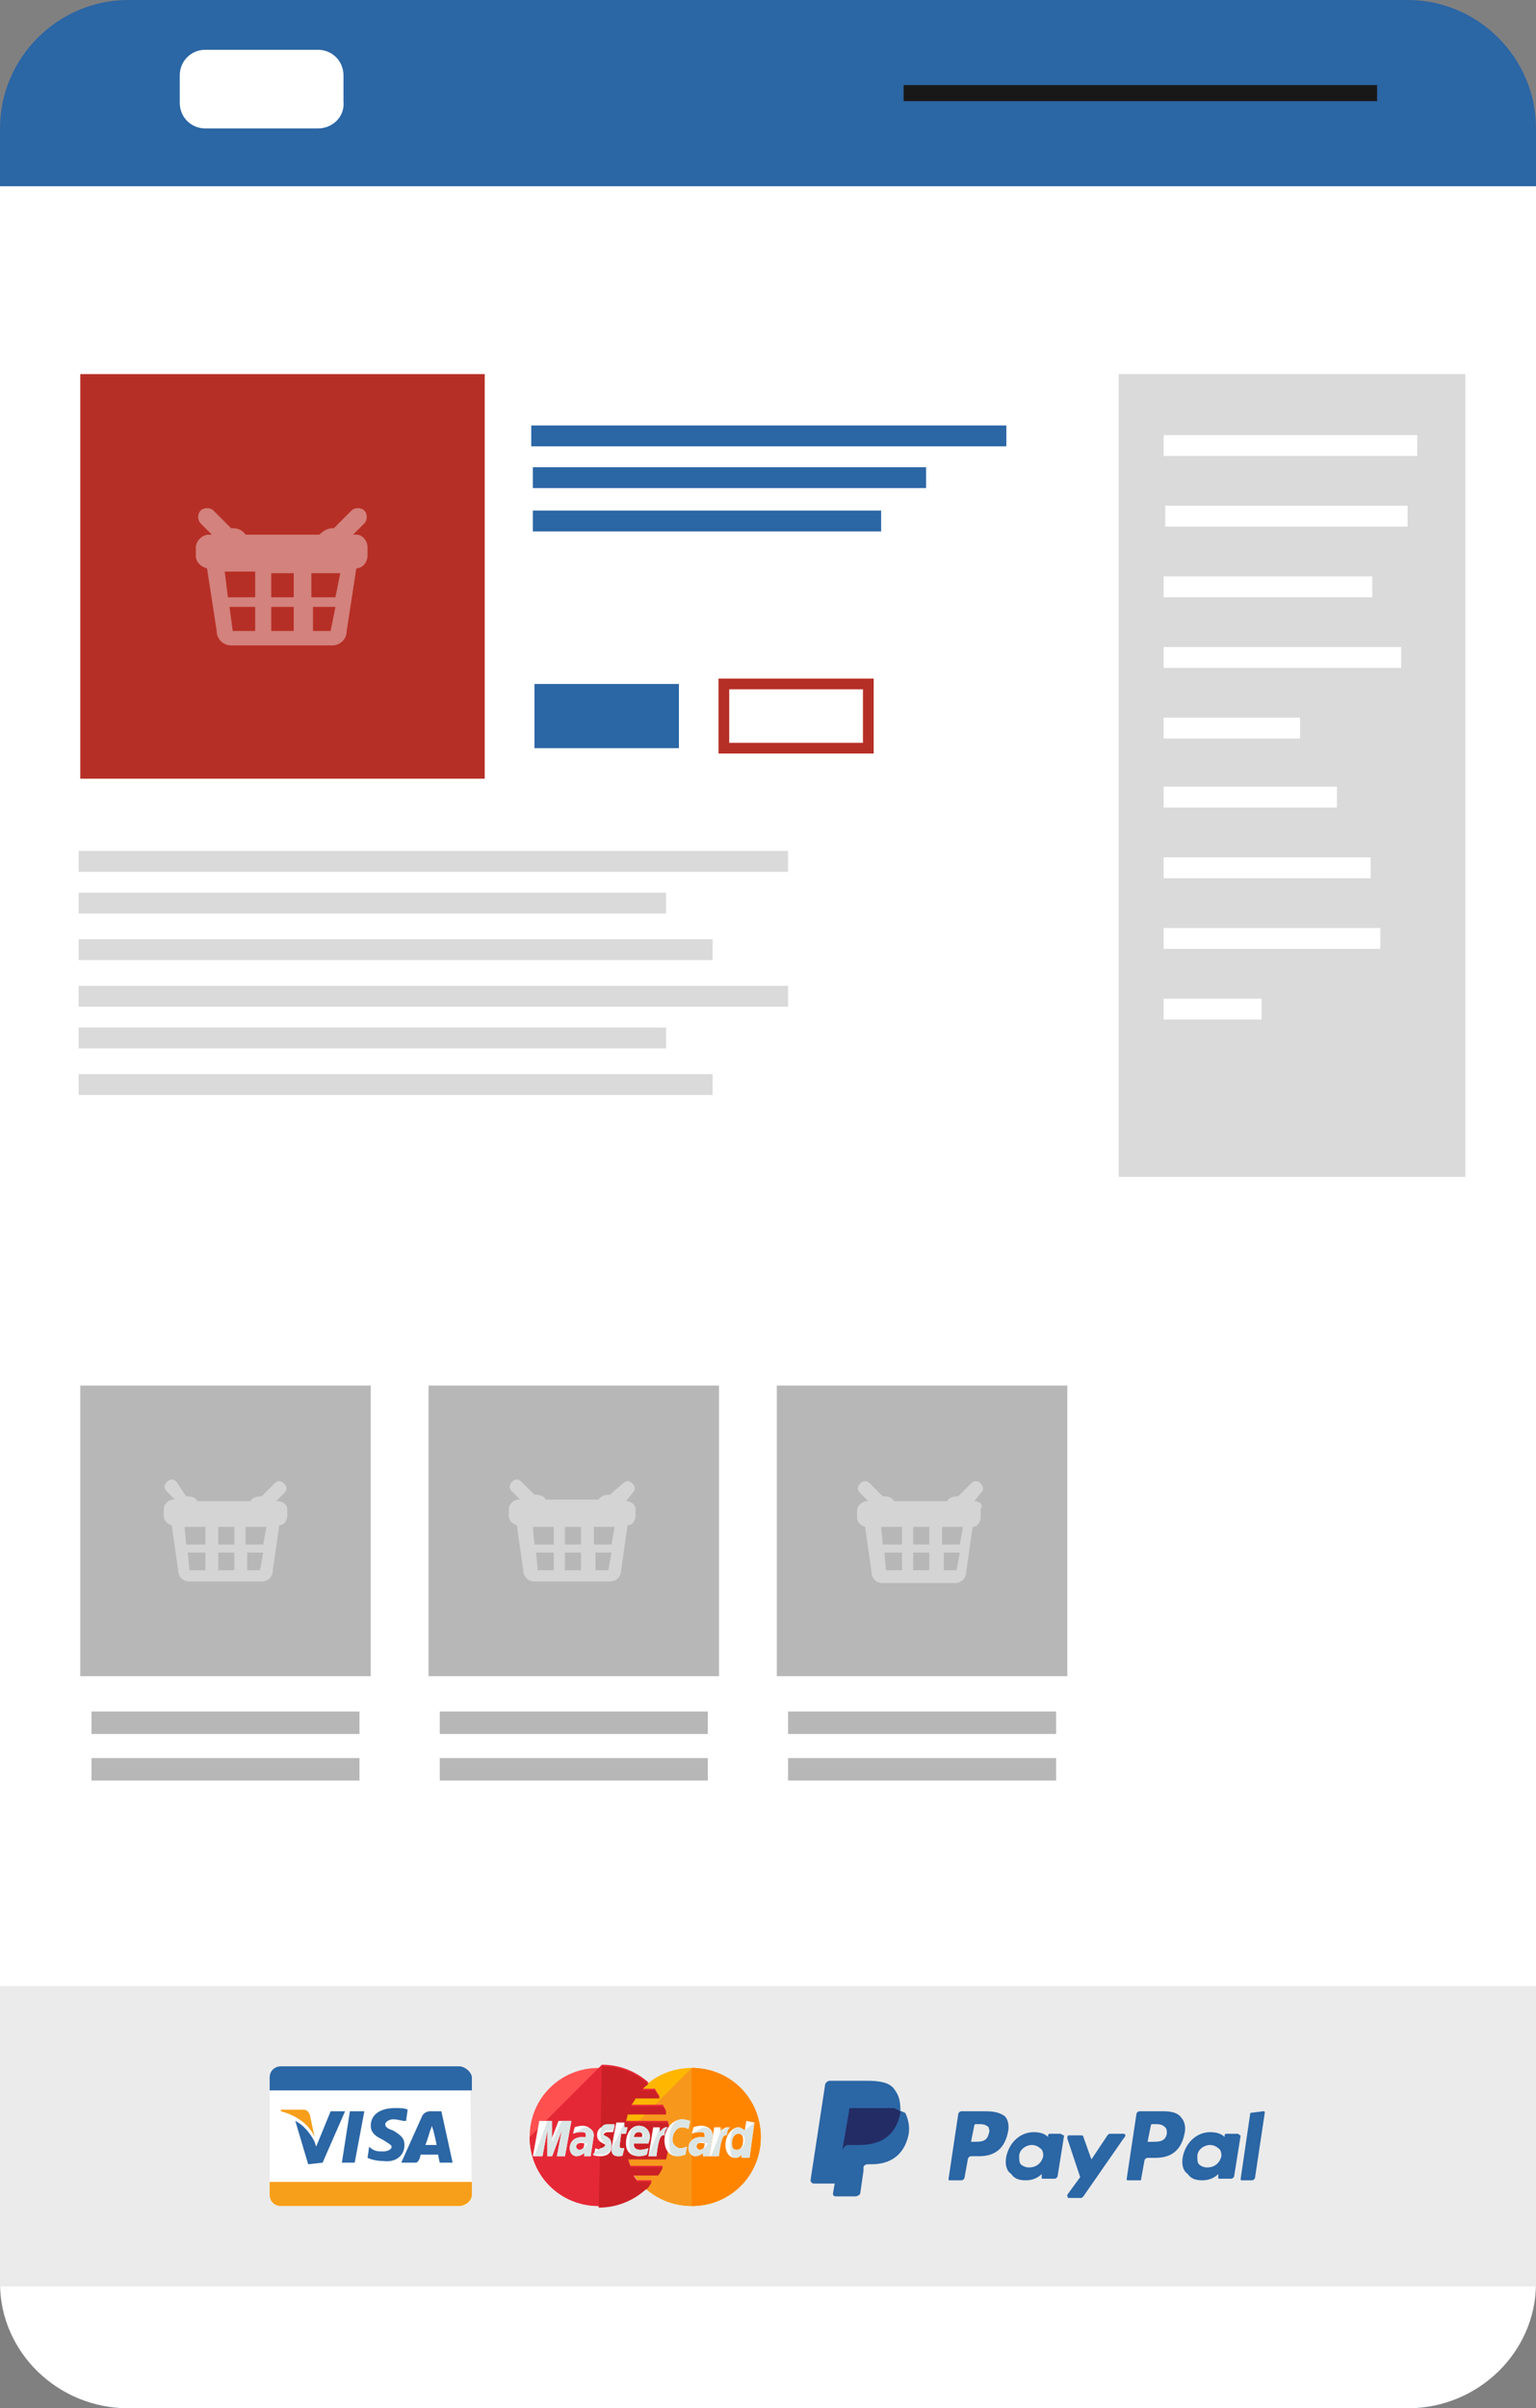 <?xml version="1.0" encoding="utf-8"?>
<!-- Generator: Adobe Illustrator 21.0.2, SVG Export Plug-In . SVG Version: 6.00 Build 0)  -->
<svg version="1.1" id="Layer_1" xmlns="http://www.w3.org/2000/svg" xmlns:xlink="http://www.w3.org/1999/xlink" x="0px" y="0px"
	 viewBox="0 0 95.7 150" style="enable-background:new 0 0 95.7 150;" xml:space="preserve">
<rect x="0" y="0" width="95.7" height="150" fill="#808080" stroke="none"/>
<style type="text/css">
	.st0{fill:#2B66A5;}
	.st1{fill:#FFFFFF;}
	.st2{fill:#191819;}
	.st3{opacity:0.5;fill:#B7B7B7;enable-background:new    ;}
	.st4{fill:#B62F26;}
	.st5{opacity:0.4;fill:#FFFFFF;enable-background:new    ;}
	.st6{fill:#B7B7B7;}
	.st7{fill:none;stroke:#B62F26;stroke-width:0.668;stroke-miterlimit:10;}
	.st8{fill:#EBEBEB;}
	.st9{fill:#F79F1A;}
	.st10{fill:#FFB600;}
	.st11{fill:#F7981D;}
	.st12{fill:#FF8500;}
	.st13{fill:#FF5050;}
	.st14{fill:#E52836;}
	.st15{fill:#CB2026;}
	.st16{fill:#DCE5E5;}
	.st17{fill:#232C65;}
</style>
<path class="st0" d="M87.7,150H8c-4.4,0-8-3.6-8-8V8c0-4.4,3.6-8,8-8h79.7c4.4,0,8,3.6,8,8v134C95.7,146.4,92.1,150,87.7,150z"/>
<path class="st1" d="M95.7,11.6v130.6c0,4.3-3.6,7.8-8,7.8H8c-4.4,0-8-3.5-8-7.8V11.6H95.7z"/>
<rect x="56.3" y="5.3" class="st2" width="29.5" height="1"/>
<path class="st1" d="M19.8,8h-7c-0.9,0-1.6-0.7-1.6-1.6V4.7c0-0.9,0.7-1.6,1.6-1.6h7c0.9,0,1.6,0.7,1.6,1.6v1.6
	C21.5,7.3,20.7,8,19.8,8z"/>
<rect x="33.1" y="26.5" class="st0" width="29.6" height="1.3"/>
<rect x="69.7" y="23.3" class="st3" width="21.6" height="50"/>
<rect x="72.5" y="27.1" class="st1" width="15.8" height="1.3"/>
<rect x="72.6" y="31.5" class="st1" width="15.1" height="1.3"/>
<rect x="72.5" y="35.9" class="st1" width="13" height="1.3"/>
<rect x="72.5" y="40.3" class="st1" width="14.8" height="1.3"/>
<rect x="72.5" y="44.7" class="st1" width="8.5" height="1.3"/>
<rect x="72.5" y="49" class="st1" width="10.8" height="1.3"/>
<rect x="72.5" y="53.4" class="st1" width="12.9" height="1.3"/>
<rect x="72.5" y="57.8" class="st1" width="13.5" height="1.3"/>
<rect x="72.5" y="62.2" class="st1" width="6.1" height="1.3"/>
<rect x="33.2" y="29.1" class="st0" width="24.5" height="1.3"/>
<rect x="33.2" y="31.8" class="st0" width="21.7" height="1.3"/>
<rect x="4.9" y="53" class="st3" width="44.2" height="1.3"/>
<rect x="4.9" y="55.6" class="st3" width="36.6" height="1.3"/>
<rect x="4.9" y="58.5" class="st3" width="39.5" height="1.3"/>
<rect x="4.9" y="61.4" class="st3" width="44.2" height="1.3"/>
<rect x="4.9" y="64" class="st3" width="36.6" height="1.3"/>
<rect x="4.9" y="66.9" class="st3" width="39.5" height="1.3"/>
<g>
	<rect x="5" y="23.3" class="st4" width="25.2" height="25.2"/>
	<path class="st5" d="M22.2,33.3H22l0.7-0.7c0.2-0.2,0.2-0.6,0-0.8c-0.2-0.2-0.6-0.2-0.8,0l-1.1,1.1h-0.1c-0.3,0-0.6,0.2-0.8,0.4
		h-4.6c-0.2-0.3-0.5-0.4-0.8-0.4h-0.1l-1.1-1.1c-0.2-0.2-0.6-0.2-0.8,0s-0.2,0.6,0,0.8l0.7,0.7H13c-0.4,0-0.8,0.4-0.8,0.8v0.5
		c0,0.4,0.3,0.7,0.7,0.8l0.6,3.9c0,0.5,0.4,0.9,0.9,0.9h6.3c0.5,0,0.9-0.4,0.9-0.9l0.6-3.9c0.4,0,0.7-0.4,0.7-0.8v-0.5
		C22.9,33.7,22.6,33.3,22.2,33.3L22.2,33.3z M15.9,39.3h-1.4l-0.2-1.5h1.6C15.9,37.8,15.9,39.3,15.9,39.3z M15.9,37.2h-1.7L14,35.6
		h1.9V37.2z M18.3,39.3h-1.4v-1.5h1.4V39.3z M18.3,37.2h-1.4v-1.5h1.4V37.2z M20.6,39.3h-1.1v-1.5h1.4L20.6,39.3z M20.9,37.2h-1.5
		v-1.5h1.8L20.9,37.2z"/>
</g>
<g>
	<rect x="5" y="86.3" class="st6" width="18.1" height="18.1"/>
	<path class="st5" d="M17.3,93.5h-0.1l0.5-0.5c0.2-0.2,0.2-0.4,0-0.6s-0.4-0.2-0.6,0l-0.8,0.8c0,0,0,0-0.1,0c-0.2,0-0.5,0.1-0.6,0.3
		h-3.3c-0.1-0.2-0.3-0.3-0.6-0.3c0,0,0,0-0.1,0L11,92.3c-0.2-0.2-0.4-0.2-0.6,0c-0.2,0.2-0.2,0.4,0,0.6l0.5,0.5h-0.1
		c-0.3,0-0.6,0.3-0.6,0.6v0.4c0,0.3,0.2,0.5,0.5,0.6l0.4,2.8c0,0.4,0.3,0.7,0.7,0.7h4.5c0.4,0,0.7-0.3,0.7-0.7l0.4-2.8
		c0.3,0,0.5-0.3,0.5-0.6V94C17.9,93.7,17.6,93.5,17.3,93.5L17.3,93.5z M12.8,97.8h-1l-0.1-1.1h1.1V97.8z M12.8,96.2h-1.2l-0.1-1.1
		h1.3V96.2z M14.6,97.8h-1v-1.1h1V97.8z M14.6,96.2h-1v-1.1h1V96.2z M16.2,97.8h-0.8v-1.1h1L16.2,97.8z M16.4,96.2h-1.1v-1.1h1.3
		L16.4,96.2z"/>
</g>
<g>
	<rect x="26.7" y="86.3" class="st6" width="18.1" height="18.1"/>
	<path class="st5" d="M39,93.5L39,93.5l0.4-0.5c0.2-0.2,0.2-0.4,0-0.6s-0.4-0.2-0.6,0L38,93.1c0,0,0,0-0.1,0c-0.2,0-0.5,0.1-0.6,0.3
		H34c-0.1-0.2-0.3-0.3-0.6-0.3c0,0,0,0-0.1,0l-0.8-0.8c-0.2-0.2-0.4-0.2-0.6,0c-0.2,0.2-0.2,0.4,0,0.6l0.5,0.5h-0.1
		c-0.3,0-0.6,0.3-0.6,0.6v0.4c0,0.3,0.2,0.5,0.5,0.6l0.4,2.8c0,0.4,0.3,0.7,0.7,0.7H38c0.4,0,0.7-0.3,0.7-0.7l0.4-2.8
		c0.3,0,0.5-0.3,0.5-0.6V94C39.6,93.7,39.3,93.5,39,93.5L39,93.5z M34.5,97.8h-1l-0.1-1.1h1.1V97.8z M34.5,96.2h-1.2l-0.1-1.1h1.3
		V96.2z M36.2,97.8h-1v-1.1h1V97.8z M36.2,96.2h-1v-1.1h1V96.2z M37.9,97.8h-0.8v-1.1h1L37.9,97.8z M38.1,96.2H37v-1.1h1.3
		L38.1,96.2z"/>
</g>
<g>
	<rect x="48.4" y="86.3" class="st6" width="18.1" height="18.1"/>
	<path class="st5" d="M60.7,93.5L60.7,93.5l0.4-0.5c0.2-0.2,0.2-0.4,0-0.6s-0.4-0.2-0.6,0l-0.8,0.8c0,0,0,0-0.1,0
		c-0.2,0-0.5,0.1-0.6,0.3h-3.3c-0.1-0.2-0.3-0.3-0.6-0.3c0,0,0,0-0.1,0l-0.8-0.8c-0.2-0.2-0.4-0.2-0.6,0c-0.2,0.2-0.2,0.4,0,0.6
		l0.5,0.5H54c-0.3,0-0.6,0.3-0.6,0.6v0.4c0,0.3,0.2,0.5,0.5,0.6l0.4,2.8c0,0.4,0.3,0.7,0.7,0.7h4.5c0.4,0,0.7-0.3,0.7-0.7l0.4-2.8
		c0.3,0,0.5-0.3,0.5-0.6V94C61.3,93.7,61,93.5,60.7,93.5L60.7,93.5z M56.2,97.8h-1l-0.1-1.1h1.1V97.8z M56.2,96.2H55l-0.1-1.1h1.3
		V96.2z M57.9,97.8h-1v-1.1h1V97.8z M57.9,96.2h-1v-1.1h1V96.2z M59.6,97.8h-0.8v-1.1h1L59.6,97.8z M59.8,96.2h-1.1v-1.1H60
		L59.8,96.2z"/>
</g>
<g>
	<rect x="5.7" y="106.6" class="st6" width="16.7" height="1.4"/>
	<rect x="5.7" y="109.5" class="st6" width="16.7" height="1.4"/>
</g>
<g>
	<rect x="27.4" y="106.6" class="st6" width="16.7" height="1.4"/>
	<rect x="27.4" y="109.5" class="st6" width="16.7" height="1.4"/>
</g>
<g>
	<rect x="49.1" y="106.6" class="st6" width="16.7" height="1.4"/>
	<rect x="49.1" y="109.5" class="st6" width="16.7" height="1.4"/>
</g>
<rect x="33.3" y="42.6" class="st0" width="9" height="4"/>
<rect x="45.1" y="42.6" class="st7" width="9" height="4"/>
<rect y="123.7" class="st8" width="95.7" height="18.7"/>
<g>
	<path class="st1" d="M29.4,136.7c0,0.4-0.3,0.7-0.7,0.7H17.5c-0.4,0-0.7-0.3-0.7-0.7v-7.2c0-0.4,0.3-0.7,0.7-0.7h11.1
		c0.4,0,0.7,0.3,0.7,0.7L29.4,136.7L29.4,136.7z"/>
	<path class="st9" d="M19.6,133.1l-0.3-1.4c-0.1-0.2-0.2-0.3-0.4-0.3h-1.4v0.1C18.6,131.8,19.3,132.4,19.6,133.1z"/>
	<g>
		<polygon class="st0" points="22.7,131.5 21.8,131.5 21.3,134.7 22.1,134.7 		"/>
		<path class="st0" d="M20.1,134.7l1.4-3.2h-0.9l-0.9,2.2l-0.1-0.3c-0.2-0.4-0.6-1-1.2-1.3l0.8,2.7L20.1,134.7z"/>
		<path class="st0" d="M25.2,133.6c0-0.4-0.2-0.6-0.7-0.9c-0.3-0.1-0.5-0.2-0.5-0.4c0-0.1,0.2-0.3,0.5-0.3s0.5,0.1,0.7,0.1h0.1
			l0.1-0.7c-0.2-0.1-0.4-0.1-0.8-0.1c-0.9,0-1.5,0.4-1.5,1.1c0,0.5,0.4,0.7,0.8,0.9c0.3,0.2,0.5,0.3,0.5,0.4c0,0.2-0.3,0.3-0.5,0.3
			c-0.4,0-0.5,0-0.8-0.2l-0.1-0.1l-0.1,0.7c0.2,0.1,0.6,0.2,1,0.2C24.6,134.7,25.2,134.3,25.2,133.6z"/>
		<path class="st0" d="M26.2,134.2c0.1,0,1,0,1.1,0c0,0.1,0.1,0.5,0.1,0.5h0.8l-0.7-3.2h-0.7c-0.2,0-0.4,0.1-0.5,0.3l-1.3,2.9h0.9
			C26.1,134.7,26.2,134.3,26.2,134.2z M26.8,132.7c0,0,0.1-0.2,0.1-0.3l0.1,0.3c0,0,0.2,0.8,0.2,0.9h-0.7
			C26.6,133.4,26.8,132.7,26.8,132.7z"/>
		<path class="st0" d="M28.6,128.7H17.5c-0.4,0-0.7,0.3-0.7,0.7v0.8h12.6v-0.8C29.4,129.1,29,128.7,28.6,128.7z"/>
	</g>
	<path class="st9" d="M28.6,137.4H17.5c-0.4,0-0.7-0.3-0.7-0.7v-0.8h12.6v0.8C29.4,137.1,29,137.4,28.6,137.4z"/>
	<g>
		<path class="st10" d="M47.4,133.1c0,2.4-1.9,4.3-4.3,4.3c-2.4,0-4.3-1.9-4.3-4.3c0-2.4,1.9-4.3,4.3-4.3
			C45.4,128.8,47.4,130.8,47.4,133.1L47.4,133.1z"/>
		<path class="st11" d="M43.1,128.8c2.4,0,4.3,1.9,4.3,4.3c0,2.4-1.9,4.3-4.3,4.3c-2.4,0-4.3-1.9-4.3-4.3"/>
		<path class="st12" d="M43.1,128.8c2.4,0,4.3,1.9,4.3,4.3c0,2.4-1.9,4.3-4.3,4.3"/>
		<path class="st13" d="M37.3,128.8c-2.4,0-4.3,1.9-4.3,4.3c0,2.4,1.9,4.3,4.3,4.3c1.1,0,2.1-0.4,2.9-1.1c0.2-0.1,0.3-0.3,0.4-0.5
			h-0.9c-0.1-0.1-0.2-0.3-0.3-0.4H41c0.1-0.1,0.2-0.3,0.3-0.5h-2c-0.1-0.1-0.1-0.3-0.2-0.5h2.4c0.1-0.4,0.2-0.9,0.2-1.4
			c0-0.3,0-0.6-0.1-0.9H39c0-0.2,0.1-0.3,0.1-0.5h2.4c0-0.2-0.1-0.3-0.2-0.5h-2c0.1-0.2,0.2-0.3,0.3-0.5h1.5
			c-0.1-0.2-0.2-0.3-0.3-0.5H40c0.1-0.2,0.3-0.3,0.4-0.4C39.4,129.3,38.4,128.9,37.3,128.8L37.3,128.8L37.3,128.8z"/>
		<path class="st14" d="M33,133.1c0,2.4,1.9,4.3,4.3,4.3c1.1,0,2.1-0.4,2.9-1.1c0.2-0.1,0.3-0.3,0.4-0.5h-0.9
			c-0.1-0.1-0.2-0.3-0.3-0.4H41c0.1-0.1,0.2-0.3,0.3-0.5h-2c-0.1-0.1-0.1-0.3-0.2-0.5h2.4c0.1-0.4,0.2-0.9,0.2-1.4
			c0-0.3,0-0.6-0.1-0.9H39c0-0.2,0.1-0.3,0.1-0.5h2.4c0-0.2-0.1-0.3-0.2-0.5h-2c0.1-0.2,0.2-0.3,0.3-0.5h1.5
			c-0.1-0.2-0.2-0.3-0.3-0.5H40c0.1-0.2,0.3-0.3,0.4-0.4c-0.8-0.7-1.8-1.1-2.9-1.1l0,0"/>
		<path class="st15" d="M37.3,137.5c1.1,0,2.1-0.4,2.9-1.1c0.2-0.1,0.3-0.3,0.4-0.5h-0.9c-0.1-0.1-0.2-0.3-0.3-0.4H41
			c0.1-0.1,0.2-0.3,0.3-0.5h-2c-0.1-0.1-0.1-0.3-0.2-0.5h2.4c0.1-0.4,0.2-0.9,0.2-1.4c0-0.3,0-0.6-0.1-0.9H39c0-0.2,0.1-0.3,0.1-0.5
			h2.4c0-0.2-0.1-0.3-0.2-0.5h-2c0.1-0.2,0.2-0.3,0.3-0.5h1.5c-0.1-0.2-0.2-0.3-0.3-0.5H40c0.1-0.2,0.3-0.3,0.4-0.4
			c-0.8-0.7-1.8-1.1-2.9-1.1l0,0"/>
		<path class="st1" d="M38.8,134.2l0.1-0.4h-0.1c-0.2,0-0.2-0.1-0.2-0.1l0.1-0.8H39l0.1-0.4h-0.2v-0.3h-0.5c0,0-0.3,1.5-0.3,1.7
			c0,0.3,0.2,0.4,0.4,0.4C38.7,134.3,38.8,134.3,38.8,134.2L38.8,134.2z"/>
		<path class="st1" d="M39,133.5c0,0.6,0.4,0.8,0.8,0.8c0.3,0,0.5-0.1,0.5-0.1l0.1-0.4c0,0-0.3,0.1-0.5,0.1c-0.5,0-0.4-0.4-0.4-0.4
			h0.9c0,0,0.1-0.3,0.1-0.4c0-0.3-0.2-0.7-0.7-0.7C39.3,132.4,39,132.9,39,133.5L39,133.5z M39.8,132.8c0.3,0,0.2,0.3,0.2,0.3h-0.5
			C39.5,133.1,39.5,132.8,39.8,132.8L39.8,132.8z"/>
		<path class="st1" d="M42.7,134.2l0.1-0.5c0,0-0.2,0.1-0.4,0.1c-0.3,0-0.5-0.3-0.5-0.5c0-0.5,0.3-0.8,0.6-0.8
			c0.2,0,0.4,0.1,0.4,0.1l0.1-0.5c0,0-0.3-0.1-0.5-0.1c-0.5,0-1.1,0.5-1.1,1.3c0,0.6,0.3,1,0.8,1C42.4,134.3,42.7,134.2,42.7,134.2
			L42.7,134.2z"/>
		<path class="st1" d="M36.3,132.4c-0.3,0-0.5,0.1-0.5,0.1l-0.1,0.4c0,0,0.2-0.1,0.5-0.1c0.2,0,0.3,0,0.3,0.2c0,0.1,0,0.1,0,0.1
			h-0.2c-0.4,0-0.8,0.2-0.8,0.7c0,0.4,0.3,0.5,0.4,0.5c0.3,0,0.5-0.2,0.5-0.2v0.2h0.4L37,133C36.9,132.5,36.5,132.4,36.3,132.4
			L36.3,132.4z M36.4,133.5c0,0.1,0,0.4-0.3,0.4c-0.1,0-0.2-0.1-0.2-0.2S36,133.4,36.4,133.5L36.4,133.5L36.4,133.5z"/>
		<path class="st1" d="M37.4,134.3c0.1,0,0.7,0,0.7-0.6s-0.5-0.5-0.5-0.7c0-0.1,0.1-0.2,0.3-0.2c0.1,0,0.3,0,0.3,0l0.1-0.4
			c0,0-0.2,0-0.4,0c-0.3,0-0.7,0.1-0.7,0.6s0.6,0.5,0.6,0.7c0,0.1-0.2,0.2-0.3,0.2c-0.2,0-0.4-0.1-0.4-0.1l-0.1,0.4
			C36.9,134.2,37,134.3,37.4,134.3L37.4,134.3z"/>
		<path class="st1" d="M46.5,132.1l-0.1,0.6c0,0-0.2-0.2-0.4-0.2c-0.4,0-0.8,0.5-0.8,1.1c0,0.4,0.2,0.8,0.6,0.8
			c0.3,0,0.4-0.2,0.4-0.2v0.2h0.5l0.3-2.2L46.5,132.1z M46.3,133.3c0,0.3-0.1,0.6-0.4,0.6c-0.2,0-0.3-0.1-0.3-0.4
			c0-0.4,0.2-0.6,0.4-0.6C46.2,132.9,46.3,133,46.3,133.3L46.3,133.3z"/>
		<path class="st1" d="M33.8,134.3l0.3-1.6v1.6h0.3l0.6-1.6l-0.3,1.6h0.5l0.4-2.2h-0.8l-0.5,1.3v-1.3h-0.7l-0.4,2.2H33.8z"/>
		<path class="st1" d="M40.9,134.3c0.1-0.8,0.2-1.4,0.5-1.3c0-0.3,0.1-0.4,0.2-0.5h-0.1c-0.2,0-0.4,0.3-0.4,0.3v-0.3h-0.4l-0.3,1.8
			H40.9L40.9,134.3z"/>
		<path class="st1" d="M43.7,132.4c-0.3,0-0.5,0.1-0.5,0.1l-0.1,0.4c0,0,0.2-0.1,0.5-0.1c0.2,0,0.3,0,0.3,0.2c0,0.1,0,0.1,0,0.1
			h-0.2c-0.4,0-0.8,0.2-0.8,0.7c0,0.4,0.3,0.5,0.4,0.5c0.3,0,0.5-0.2,0.5-0.2v0.2h0.4l0.2-1.3C44.4,132.5,43.9,132.4,43.7,132.4
			L43.7,132.4z M43.9,133.5c0,0.1,0,0.4-0.3,0.4c-0.1,0-0.2-0.1-0.2-0.2C43.3,133.6,43.4,133.4,43.9,133.5
			C43.8,133.5,43.8,133.5,43.9,133.5L43.9,133.5z"/>
		<path class="st1" d="M44.7,134.3c0.1-0.8,0.2-1.4,0.5-1.3c0-0.3,0.1-0.4,0.2-0.5h-0.1c-0.2,0-0.4,0.3-0.4,0.3v-0.3h-0.4l-0.3,1.8
			H44.7L44.7,134.3z"/>
		<path class="st16" d="M38.1,133.9c0,0.3,0.2,0.4,0.4,0.4s0.3,0,0.3-0.1l0.1-0.4h-0.1c-0.2,0-0.2-0.1-0.2-0.1l0.1-0.8H39l0.1-0.4
			h-0.2v-0.3"/>
		<path class="st16" d="M39.2,133.5c0,0.6,0.2,0.8,0.6,0.8c0.3,0,0.5-0.1,0.5-0.1l0.1-0.4c0,0-0.3,0.1-0.5,0.1
			c-0.5,0-0.4-0.4-0.4-0.4h0.9c0,0,0.1-0.3,0.1-0.4c0-0.3-0.2-0.7-0.7-0.7C39.3,132.4,39.2,132.9,39.2,133.5L39.2,133.5z
			 M39.8,132.8c0.3,0,0.3,0.3,0.3,0.3h-0.6C39.5,133.1,39.5,132.8,39.8,132.8L39.8,132.8z"/>
		<path class="st16" d="M42.7,134.2l0.1-0.5c0,0-0.2,0.1-0.4,0.1c-0.3,0-0.5-0.3-0.5-0.5c0-0.5,0.3-0.8,0.6-0.8
			c0.2,0,0.4,0.1,0.4,0.1l0.1-0.5c0,0-0.3-0.1-0.5-0.1c-0.5,0-0.8,0.5-0.8,1.3c0,0.6,0,1,0.6,1C42.4,134.3,42.7,134.2,42.7,134.2
			L42.7,134.2z"/>
		<path class="st16" d="M35.7,132.9c0,0,0.2-0.1,0.5-0.1c0.2,0,0.3,0,0.3,0.2c0,0.1,0,0.1,0,0.1h-0.2c-0.4,0-0.8,0.2-0.8,0.7
			c0,0.4,0.3,0.5,0.4,0.5c0.3,0,0.5-0.2,0.5-0.2v0.2h0.4L37,133c0-0.5-0.5-0.5-0.6-0.5 M36.6,133.5c0,0.1-0.3,0.4-0.5,0.4
			c-0.1,0-0.2-0.1-0.2-0.2c0-0.1,0.1-0.3,0.4-0.3C36.4,133.5,36.6,133.5,36.6,133.5L36.6,133.5z"/>
		<path class="st16" d="M36.9,134.2c0,0,0.1,0,0.5,0c0.1,0,0.7,0,0.7-0.6s-0.5-0.5-0.5-0.7c0-0.1,0.1-0.2,0.3-0.2c0.1,0,0.3,0,0.3,0
			l0.1-0.4c0,0-0.2,0-0.4,0c-0.3,0-0.5,0.1-0.5,0.6s0.3,0.5,0.3,0.7c0,0.1-0.2,0.2-0.3,0.2"/>
		<path class="st16" d="M46.4,132.7c0,0-0.2-0.2-0.4-0.2c-0.4,0-0.5,0.5-0.5,1.1c0,0.4,0,0.8,0.3,0.8s0.4-0.2,0.4-0.2v0.2h0.5
			l0.3-2.2 M46.4,133.3c0,0.3-0.2,0.6-0.5,0.6c-0.2,0-0.3-0.1-0.3-0.4c0-0.4,0.2-0.6,0.4-0.6C46.2,132.9,46.4,133,46.4,133.3
			L46.4,133.3z"/>
		<path class="st16" d="M33.8,134.3l0.3-1.6v1.6h0.3l0.6-1.6l-0.3,1.6h0.5l0.4-2.2H35l-0.6,1.3v-1.3h-0.3l-0.8,2.2H33.8z"/>
		<path class="st16" d="M40.4,134.3h0.5c0.1-0.8,0.2-1.4,0.5-1.3c0-0.3,0.1-0.4,0.2-0.5h-0.1c-0.2,0-0.4,0.3-0.4,0.3v-0.3"/>
		<path class="st16" d="M43.1,132.9c0,0,0.2-0.1,0.5-0.1c0.2,0,0.3,0,0.3,0.2c0,0.1,0,0.1,0,0.1h-0.2c-0.4,0-0.8,0.2-0.8,0.7
			c0,0.4,0.3,0.5,0.4,0.5c0.3,0,0.5-0.2,0.5-0.2v0.2h0.4l0.2-1.3c0-0.5-0.5-0.5-0.6-0.5 M44.1,133.5c0,0.1-0.3,0.4-0.5,0.4
			c-0.1,0-0.2-0.1-0.2-0.2c0-0.1,0.1-0.3,0.4-0.3C43.8,133.5,44.1,133.5,44.1,133.5L44.1,133.5z"/>
		<path class="st16" d="M44.3,134.3h0.5c0.1-0.8,0.2-1.4,0.5-1.3c0-0.3,0.1-0.4,0.2-0.5h-0.1c-0.2,0-0.4,0.3-0.4,0.3v-0.3"/>
	</g>
	<g>
		<path class="st0" d="M72.5,131.5H71c-0.1,0-0.2,0.1-0.2,0.2l-0.6,4c0,0.1,0,0.1,0.1,0.1H71c0.1,0,0.1,0,0.1-0.1l0.2-1.1
			c0-0.1,0.1-0.2,0.2-0.2H72c1,0,1.6-0.5,1.8-1.5c0.1-0.4,0-0.8-0.2-1C73.4,131.6,73,131.5,72.5,131.5 M72.7,132.9
			c-0.1,0.5-0.5,0.5-0.9,0.5h-0.3l0.2-1c0,0,0-0.1,0.1-0.1h0.1c0.3,0,0.5,0,0.7,0.2C72.7,132.6,72.7,132.7,72.7,132.9"/>
		<path class="st0" d="M61.4,131.5h-1.5c-0.1,0-0.2,0.1-0.2,0.2l-0.6,4c0,0.1,0,0.1,0.1,0.1h0.7c0.1,0,0.2-0.1,0.2-0.2l0.2-1.1
			c0-0.1,0.1-0.2,0.2-0.2H61c1,0,1.6-0.5,1.8-1.5c0.1-0.4,0-0.8-0.2-1C62.3,131.6,62,131.5,61.4,131.5 M61.6,132.9
			c-0.1,0.5-0.5,0.5-0.9,0.5h-0.2l0.2-1c0,0,0-0.1,0.1-0.1h0.1c0.3,0,0.5,0,0.7,0.2C61.6,132.6,61.7,132.7,61.6,132.9"/>
		<path class="st0" d="M66.1,132.9h-0.7c0,0-0.1,0-0.1,0.1v0.2v-0.1c-0.2-0.2-0.5-0.3-0.9-0.3c-0.8,0-1.5,0.6-1.7,1.5
			c-0.1,0.5,0,0.9,0.3,1.1c0.2,0.3,0.5,0.4,0.9,0.4c0.7,0,1-0.4,1-0.4v0.2c0,0.1,0,0.1,0.1,0.1h0.7c0.1,0,0.2-0.1,0.2-0.2l0.4-2.5
			C66.2,133,66.1,132.9,66.1,132.9 M65,134.3c-0.1,0.4-0.4,0.7-0.9,0.7c-0.2,0-0.4-0.1-0.5-0.2c-0.1-0.1-0.1-0.3-0.1-0.5
			c0-0.4,0.4-0.7,0.8-0.7c0.2,0,0.4,0.1,0.5,0.2C65,133.9,65,134.2,65,134.3"/>
		<path class="st0" d="M77.1,132.9h-0.7c0,0-0.1,0-0.1,0.1v0.2v-0.1c-0.2-0.2-0.5-0.3-0.9-0.3c-0.8,0-1.5,0.6-1.7,1.5
			c-0.1,0.5,0,0.9,0.3,1.1c0.2,0.3,0.5,0.4,0.9,0.4c0.7,0,1-0.4,1-0.4v0.2c0,0.1,0,0.1,0.1,0.1h0.7c0.1,0,0.2-0.1,0.2-0.2l0.4-2.5
			C77.2,133,77.2,132.9,77.1,132.9 M76.1,134.3c-0.1,0.4-0.4,0.7-0.9,0.7c-0.2,0-0.4-0.1-0.5-0.2c-0.1-0.1-0.1-0.3-0.1-0.5
			c0-0.4,0.4-0.7,0.8-0.7c0.2,0,0.4,0.1,0.5,0.2C76.1,133.9,76.1,134.2,76.1,134.3"/>
		<path class="st0" d="M70,132.9h-0.8c-0.1,0-0.1,0-0.2,0.1l-1,1.5l-0.5-1.4c0-0.1-0.1-0.1-0.2-0.1h-0.7c-0.1,0-0.1,0.1-0.1,0.2
			l0.8,2.4l-0.8,1.1c0,0.1,0,0.2,0.1,0.2h0.7c0.1,0,0.1,0,0.2-0.1l2.5-3.6C70.2,133,70.1,132.9,70,132.9"/>
		<path class="st0" d="M77.9,131.6l-0.6,4.1c0,0.1,0,0.1,0.1,0.1H78c0.1,0,0.2-0.1,0.2-0.2l0.6-4c0-0.1,0-0.1-0.1-0.1L77.9,131.6
			C78,131.5,78,131.5,77.9,131.6"/>
		<path class="st0" d="M55.7,130.1c-0.3-0.4-0.9-0.5-1.7-0.5h-2.3c-0.1,0-0.3,0.1-0.3,0.3l-0.9,5.9c0,0.1,0.1,0.2,0.2,0.2h1.4
			l0.4-2.2v0.1c0-0.1,0.2-0.3,0.3-0.3h0.7c1.3,0,2.3-0.5,2.6-2v-0.1l0,0C56.1,130.8,56,130.5,55.7,130.1"/>
		<path class="st0" d="M56,131.4v0.1c-0.3,1.5-1.3,2-2.6,2h-0.7c-0.1,0-0.3,0.1-0.3,0.3l-0.5,2.8c0,0.1,0,0.2,0.2,0.2h1.2
			c0.1,0,0.3-0.1,0.3-0.2l0,0l0.2-1.4V135c0-0.1,0.1-0.2,0.3-0.2h0.2c1.1,0,2-0.5,2.3-1.8c0.1-0.5,0-1-0.2-1.4
			C56.2,131.5,56.1,131.5,56,131.4"/>
		<path class="st17" d="M55.7,131.3L55.7,131.3h-0.2c-0.2,0-0.4,0-0.6,0h-1.8H53c-0.1,0-0.1,0.1-0.1,0.2l-0.4,2.3v0.1
			c0-0.1,0.2-0.3,0.3-0.3h0.7c1.3,0,2.3-0.5,2.6-2v-0.1c-0.1,0-0.1-0.1-0.2-0.1C55.7,131.3,55.7,131.3,55.7,131.3"/>
	</g>
</g>
</svg>
